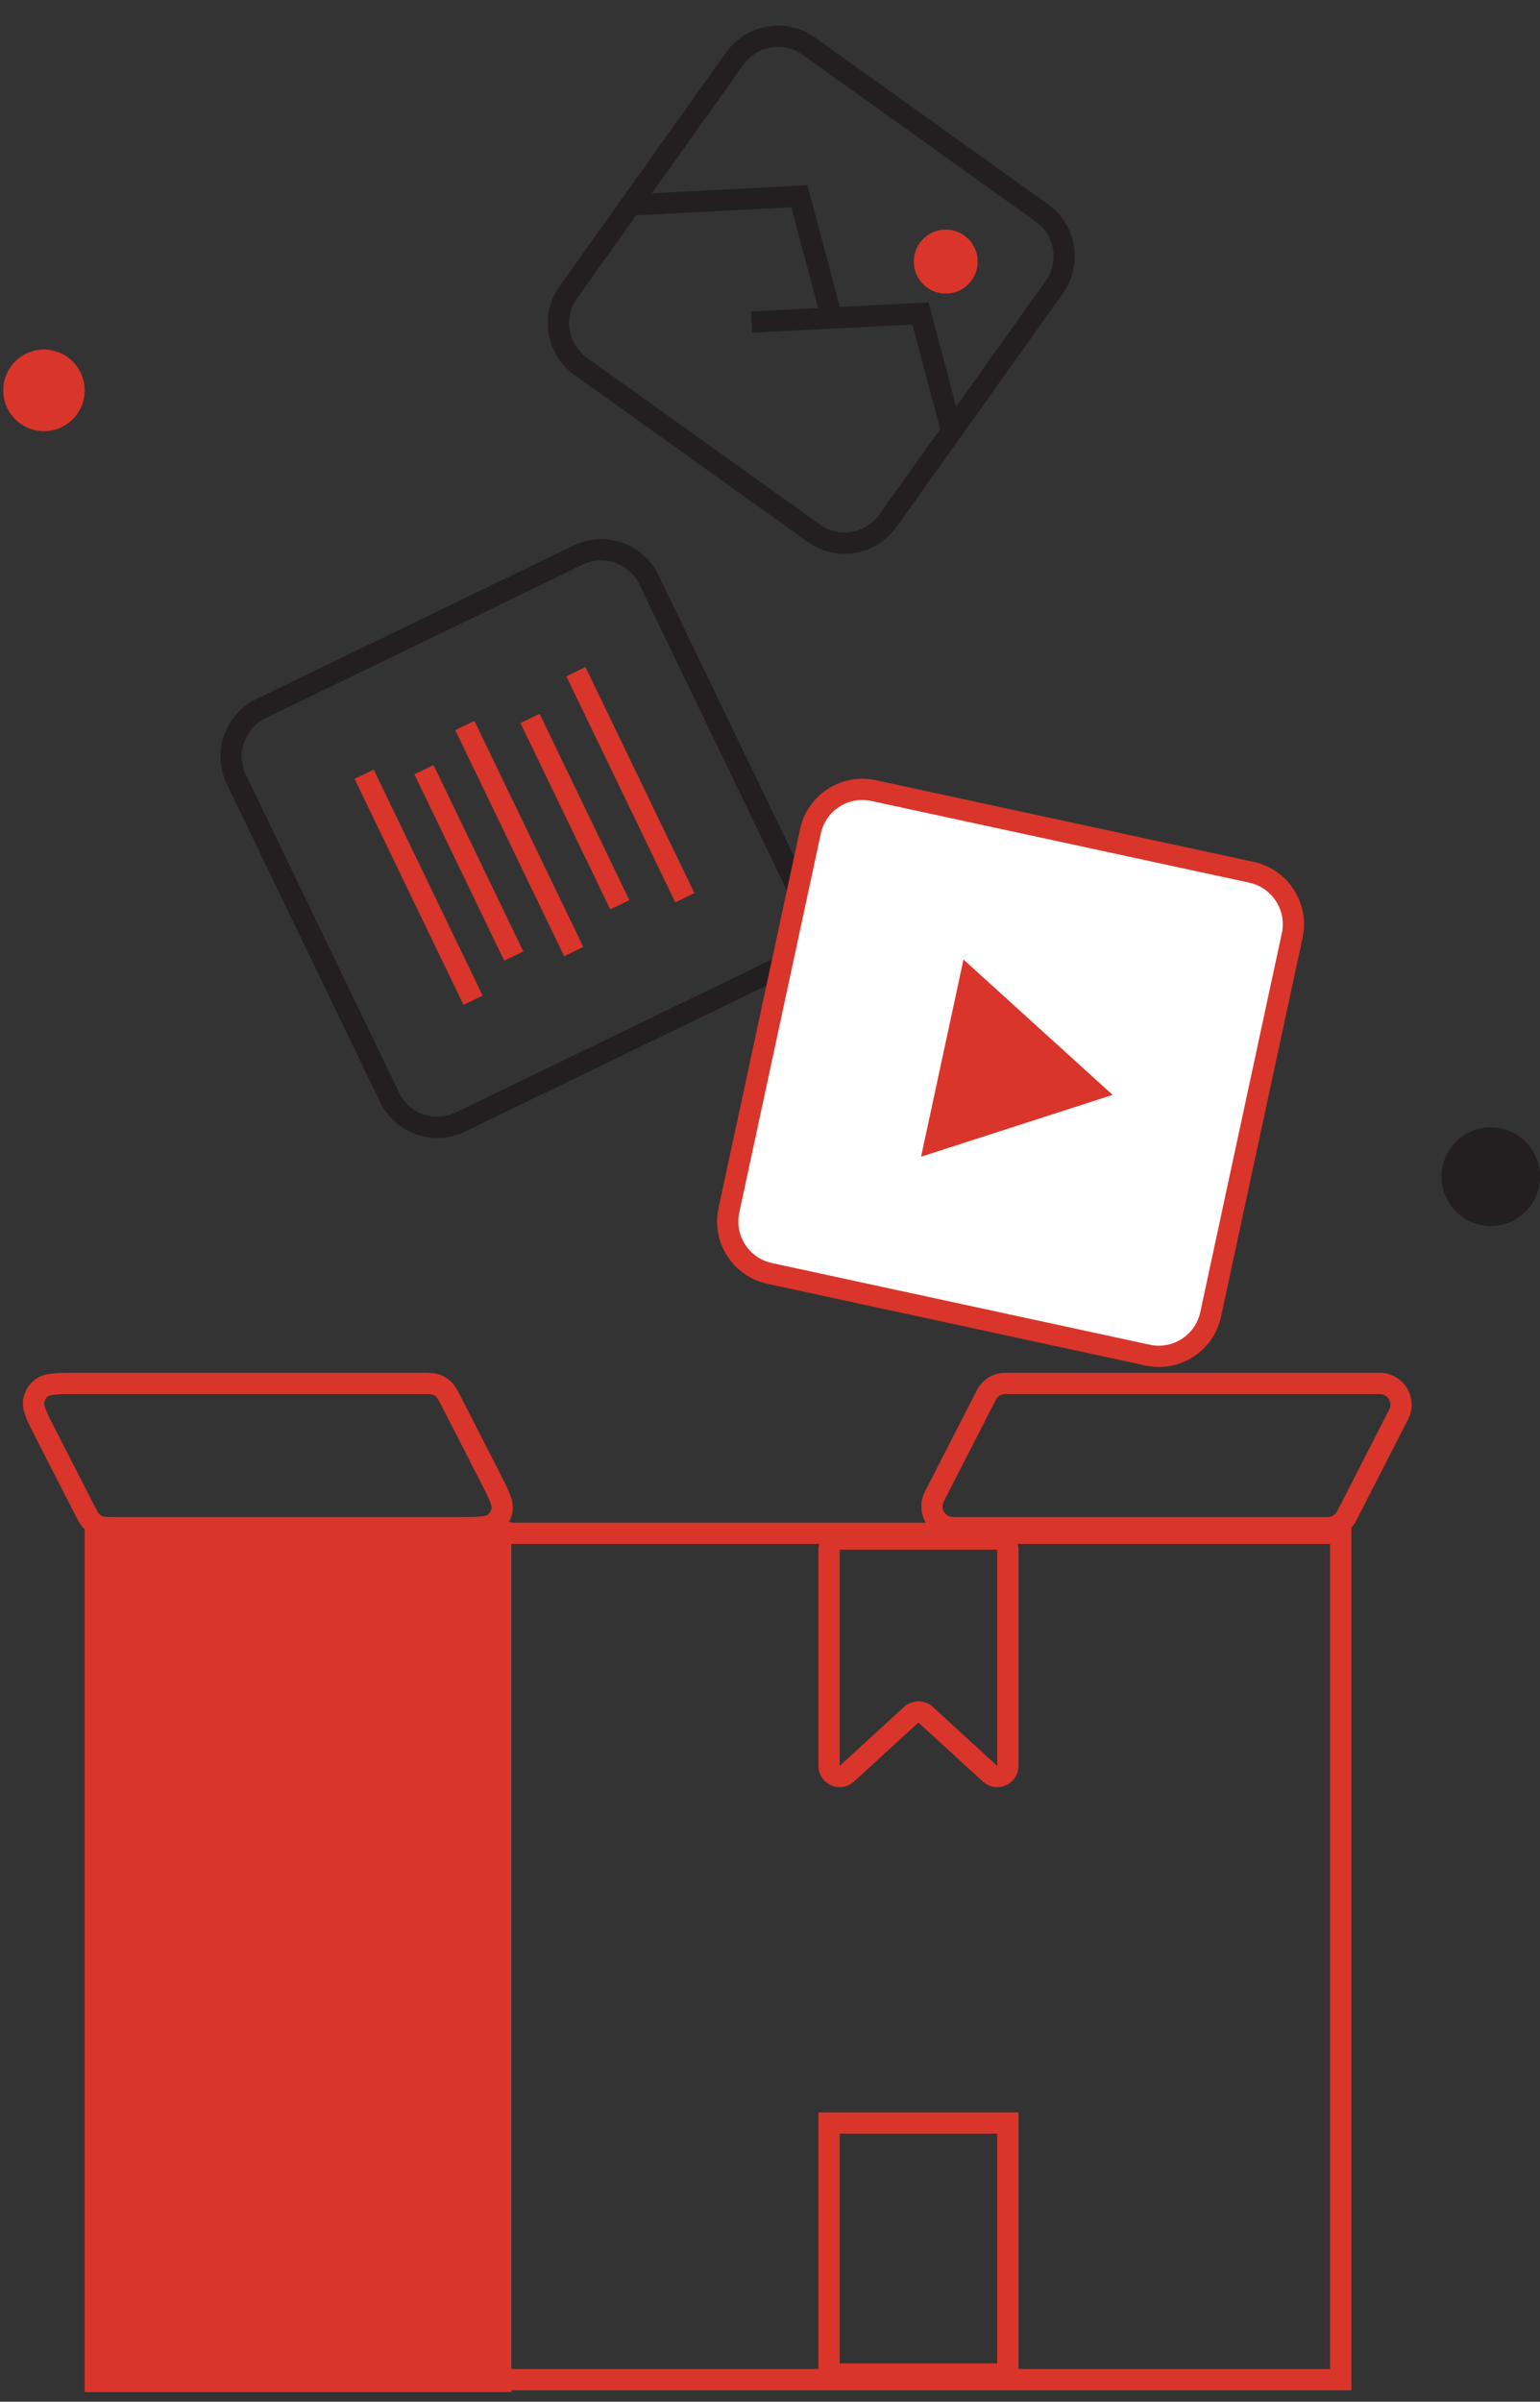 <svg width="145" height="226" viewBox="0 0 145 226" fill="none" xmlns="http://www.w3.org/2000/svg">
<rect x="0" y="0" width="145" height="226" fill="#333333" stroke="none"/>
<g clip-path="url(#clip0_698_94549)">
<path d="M140.366 115.37C142.929 115.37 145.006 113.289 145.006 110.722C145.006 108.155 142.929 106.074 140.366 106.074C137.803 106.074 135.726 108.155 135.726 110.722C135.726 113.289 137.803 115.37 140.366 115.37Z" fill="#231F20"/>
<path d="M98.103 20.04L76.154 4.346C73.908 2.74 70.788 3.261 69.185 5.51L53.514 27.5C51.912 29.748 52.433 32.874 54.68 34.48L76.629 50.174C78.875 51.78 81.996 51.259 83.598 49.01L99.269 27.02C100.872 24.771 100.35 21.646 98.103 20.04Z" stroke="#231F20" stroke-width="2" stroke-miterlimit="10"/>
<path d="M59.369 19.289L75.268 18.468L78.218 29.553" stroke="#231F20" stroke-width="2" stroke-miterlimit="10"/>
<path d="M70.763 30.309L86.661 29.495L89.612 40.573" stroke="#231F20" stroke-width="2" stroke-miterlimit="10"/>
<path d="M91.496 26.366C92.461 25.012 92.147 23.13 90.795 22.163C89.443 21.196 87.564 21.511 86.599 22.865C85.634 24.22 85.947 26.101 87.3 27.068C88.652 28.035 90.531 27.721 91.496 26.366Z" fill="#DA352A"/>
<path d="M75.523 84.46L61.104 54.558C59.905 52.071 56.917 51.029 54.432 52.232L24.589 66.669C22.103 67.872 21.06 70.863 22.259 73.351L36.678 103.253C37.877 105.74 40.864 106.782 43.35 105.579L73.193 91.141C75.679 89.939 76.722 86.947 75.523 84.46Z" stroke="#231F20" stroke-width="2" stroke-miterlimit="10"/>
<path d="M54.224 63.204L64.483 84.476" stroke="#DA352A" stroke-width="2" stroke-miterlimit="10"/>
<path d="M49.903 67.602L58.358 85.136" stroke="#DA352A" stroke-width="2" stroke-miterlimit="10"/>
<path d="M39.919 72.429L48.374 89.963" stroke="#DA352A" stroke-width="2" stroke-miterlimit="10"/>
<path d="M43.766 68.269L54.019 89.54" stroke="#DA352A" stroke-width="2" stroke-miterlimit="10"/>
<path d="M34.287 72.853L44.541 94.124" stroke="#DA352A" stroke-width="2" stroke-miterlimit="10"/>
<path d="M94.898 166.17C94.898 167.04 93.865 167.495 93.223 166.908L87.15 161.352C86.768 161.002 86.182 161.003 85.8 161.352L79.734 166.906C79.092 167.494 78.059 167.039 78.059 166.169V145.822C78.059 145.27 78.506 144.822 79.059 144.822H93.898C94.45 144.822 94.898 145.27 94.898 145.822V166.17Z" stroke="#DA352A" stroke-width="2" stroke-miterlimit="10"/>
<path d="M94.898 223.395H86.475H78.059V199.777H94.898V223.395Z" stroke="#DA352A" stroke-width="2" stroke-miterlimit="10"/>
<path d="M126.234 144.284H46.723V223.927H126.234V144.284Z" stroke="#DA352A" stroke-width="2" stroke-miterlimit="10"/>
<path d="M126.792 142.663C126.45 143.331 125.762 143.752 125.012 143.752H89.747C88.252 143.752 87.285 142.171 87.967 140.84L92.869 131.268C93.211 130.6 93.898 130.18 94.649 130.18H129.914C131.409 130.18 132.376 131.76 131.694 133.091L126.792 142.663Z" stroke="#DA352A" stroke-width="2" stroke-miterlimit="10"/>
<path d="M42.547 131.986C42.191 131.29 42.012 130.942 41.741 130.696C41.556 130.529 41.341 130.398 41.108 130.309C40.765 130.18 40.374 130.18 39.592 130.18H7.3C5.393 130.18 4.439 130.18 3.891 130.618C3.526 130.91 3.274 131.321 3.181 131.78C3.041 132.467 3.475 133.316 4.345 135.013L7.895 141.945C8.251 142.641 8.429 142.989 8.701 143.235C8.886 143.402 9.101 143.533 9.334 143.622C9.676 143.752 10.068 143.752 10.85 143.752H43.142C45.049 143.752 46.003 143.752 46.55 143.314C46.916 143.021 47.167 142.61 47.261 142.151C47.401 141.464 46.966 140.616 46.097 138.918L42.547 131.986Z" stroke="#DA352A" stroke-width="2" stroke-miterlimit="10"/>
<path d="M48.15 143.226H7.975V225.094H48.15V143.226Z" fill="#DA352A"/>
<path d="M117.834 82.08L82.249 74.393C79.549 73.81 76.89 75.526 76.309 78.226L68.632 113.885C68.05 116.584 69.767 119.245 72.466 119.828L108.052 127.515C110.751 128.099 113.41 126.383 113.991 123.683L121.669 88.024C122.25 85.325 120.533 82.663 117.834 82.08Z" fill="white" stroke="#DA352A" stroke-width="2" stroke-miterlimit="10"/>
<path d="M104.761 103.029L90.718 90.29L86.725 108.844L104.761 103.029Z" fill="#DA352A"/>
<path d="M4.14 40.573C6.258 40.573 7.974 38.853 7.974 36.733C7.974 34.612 6.258 32.892 4.14 32.892C2.023 32.892 0.307 34.612 0.307 36.733C0.307 38.853 2.023 40.573 4.14 40.573Z" fill="#DA352A"/>
</g>
<defs>
<clipPath id="clip0_698_94549">
<rect width="145" height="225" fill="white" transform="translate(0 0.094)"/>
</clipPath>
</defs>
</svg>
